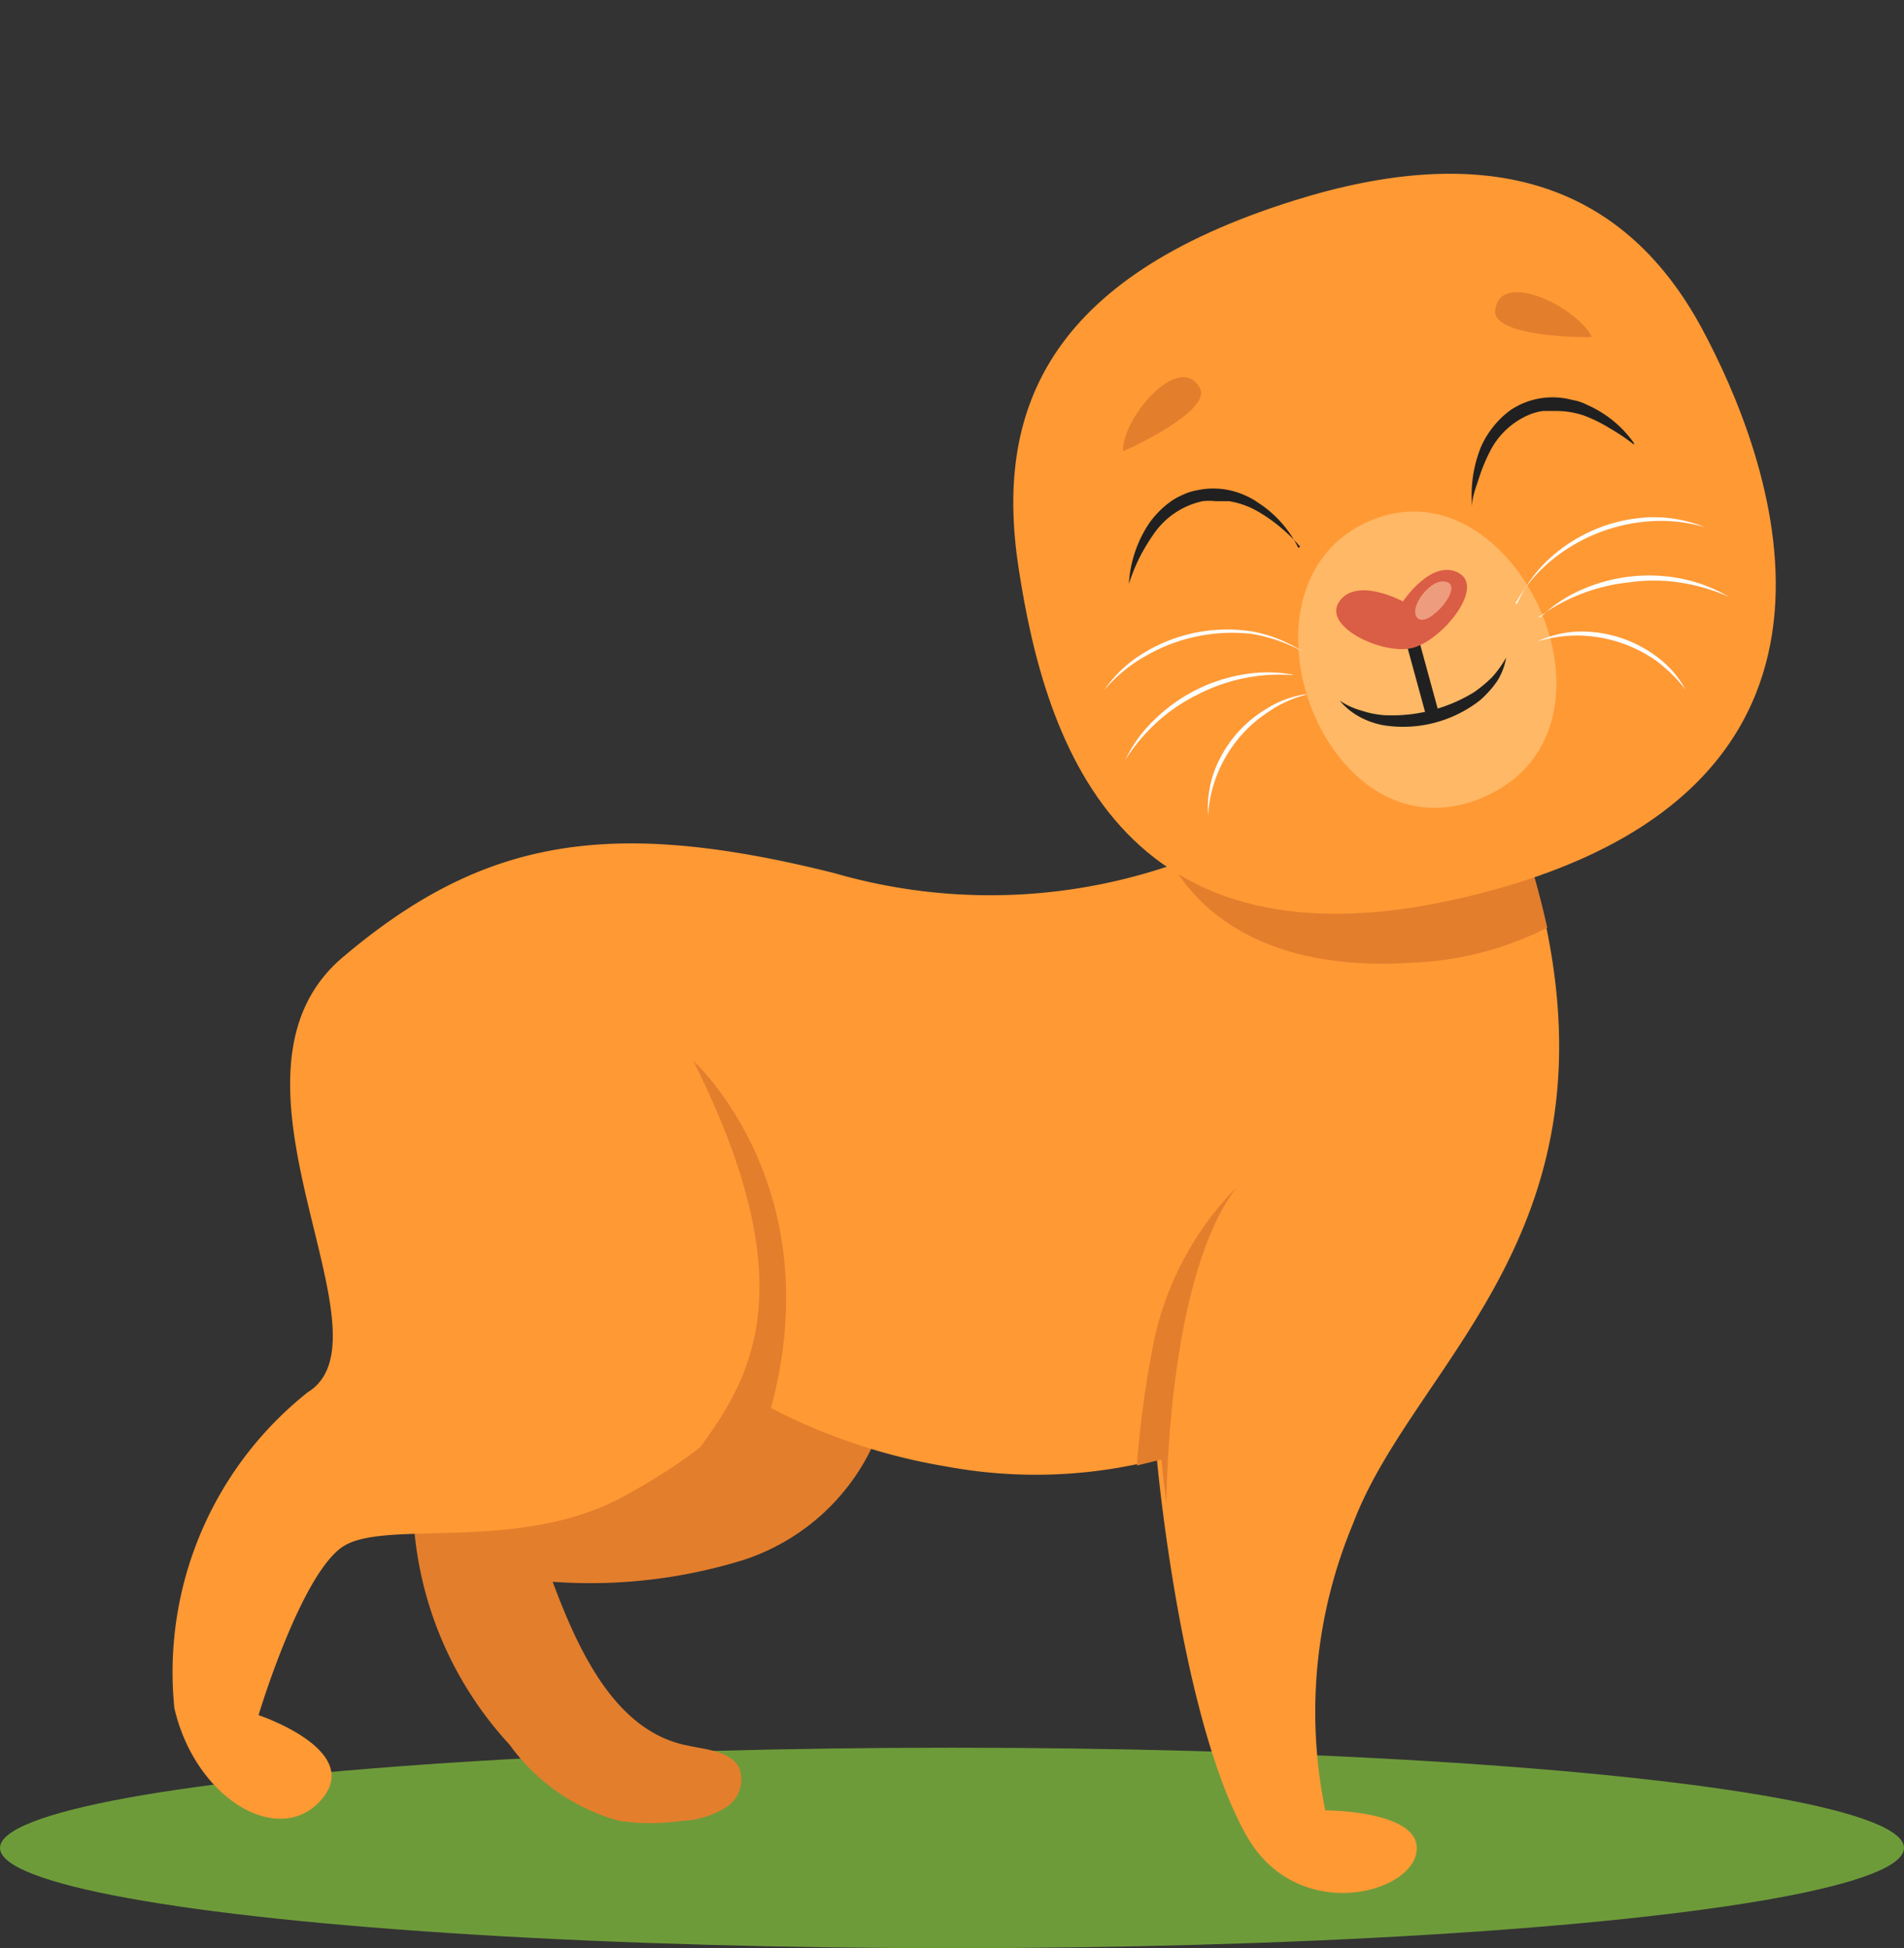 <svg xmlns="http://www.w3.org/2000/svg" viewBox="0 0 38 38.87"><rect x="0" y="0" width="38" height="38.87" fill="#333333" stroke="none"/><g id="Layer_2" data-name="Layer 2"><g id="Group_5199" data-name="Group 5199"><ellipse id="Ellipse_53" data-name="Ellipse 53" cx="19" cy="36.87" rx="19" ry="2" style="fill:#6e9b3a"/><rect x="0.64" width="36.51" height="37.81" style="fill:none"/><path id="Path_16154" data-name="Path 16154" d="M17.52,28.61a4.33,4.33,0,0,1-2.7,2.52,10.35,10.35,0,0,1-3.79.43c.52,1.39,1.26,3,2.71,3.27.36.08.79.1,1,.41a.66.66,0,0,1-.25.82,1.82,1.82,0,0,1-.88.27,4.36,4.36,0,0,1-1.25,0,4,4,0,0,1-2.19-1.52A7.27,7.27,0,0,1,8.24,30,7,7,0,0,1,9.93,26a20.34,20.34,0,0,1,3.25-3Z" style="fill:#e37e2d"/><path id="Path_16155" data-name="Path 16155" d="M24.07,17a11.19,11.19,0,0,1-7.42.42c-4.48-1.12-7-.7-9.81,1.68s1.12,7.56-.7,8.68a7.13,7.13,0,0,0-2.66,6.3c.42,1.82,2.1,2.8,2.94,1.82s-1.26-1.68-1.26-1.68.84-2.8,1.68-3.36,3.5.14,5.6-1,2.52-2,2.52-2a11.78,11.78,0,0,0,3.93,1.4,9.76,9.76,0,0,0,4.2-.14s.47,5.25,1.82,7.56c1,1.68,3.22,1.12,3.36.28s-1.82-.84-1.82-.84A9.73,9.73,0,0,1,27,30.41c1.26-3.36,5.74-6,3.5-13.31Z" style="fill:#ff9934"/><path id="Path_16156" data-name="Path 16156" d="M23.37,17.25c.93-.23.7-.28.7-.28l6.44.14c.15.49.27.95.37,1.4a6.55,6.55,0,0,1-2.75.7c-2.24.14-3.92-.56-4.76-2" style="fill:#e37e2d"/><path id="Path_16162" data-name="Path 16162" d="M25.83,4c3.71-1.16,6.5-.48,8.14,2.56,1.31,2.44,3.92,8.94-4.11,11.18-7.48,2.09-9-2.94-9.53-6.4-.48-3.11.54-5.79,5.5-7.34" style="fill:#ff9934"/><path id="Path_16163" data-name="Path 16163" d="M27.5,10.33c2.84-1,5.23,4.3,2.05,5.6s-5.23-4.48-2.05-5.6" style="fill:#ffb865"/><rect id="Rectangle_4012" data-name="Rectangle 4012" x="28.27" y="12.78" width="0.26" height="1.55" transform="translate(-2.57 7.97) rotate(-15.29)" style="fill:#202020"/><path id="Path_16164" data-name="Path 16164" d="M30.06,13.12a2.14,2.14,0,0,1-.28.39,2.6,2.6,0,0,1-.36.3,3.13,3.13,0,0,1-1.78.46,1.79,1.79,0,0,1-.46-.09,1.46,1.46,0,0,1-.44-.2,1.34,1.34,0,0,0,.39.32,1.62,1.62,0,0,0,.48.17,2.49,2.49,0,0,0,1.93-.5,2.05,2.05,0,0,0,.34-.38,1.28,1.28,0,0,0,.18-.47" style="fill:#202020"/><path id="Path_16165" data-name="Path 16165" d="M28,12s.57-.86,1.11-.57-.34,1.36-.93,1.5-1.8-.43-1.45-.93S28,12,28,12" style="fill:#da5d46"/><path id="Path_16166" data-name="Path 16166" d="M28.87,11.61c.35.1-.35.91-.57.73s.25-.83.57-.73" style="fill:#ed9d7d"/><path id="Path_16167" data-name="Path 16167" d="M23,26.91a6.2,6.2,0,0,1,1.68-3.22c-1.4,1.82-1.4,6.3-1.4,6.3l0,0c-.07-.54-.1-.87-.1-.87l-.49.12A20.65,20.65,0,0,1,23,26.91" style="fill:#e37e2d"/><path id="Path_16168" data-name="Path 16168" d="M13.56,29.43c1.13-1.54,2.8-3.22.28-8.26,0,0,2.95,2.66,1.4,7.42Z" style="fill:#e37e2d"/><path id="Path_16169" data-name="Path 16169" d="M32.61,8.84a2.24,2.24,0,0,0-.93-.76,1,1,0,0,0-.3-.1,1.51,1.51,0,0,0-1.23.2,1.81,1.81,0,0,0-.44.46,1.82,1.82,0,0,0-.15.27,2.57,2.57,0,0,0-.18,1.19c0-.19.08-.38.14-.57A3.49,3.49,0,0,1,29.74,9a1.56,1.56,0,0,1,.79-.73,1.25,1.25,0,0,1,.26-.07l.14,0h.13a1.71,1.71,0,0,1,.55.09,3,3,0,0,1,.51.25,4.2,4.2,0,0,1,.49.33" style="fill:#202020"/><path id="Path_16170" data-name="Path 16170" d="M25.91,10.93a2.25,2.25,0,0,0-.8-.9,1.43,1.43,0,0,0-.27-.15,1.53,1.53,0,0,0-.94-.1,1.12,1.12,0,0,0-.31.1,1.2,1.2,0,0,0-.27.16,1.7,1.7,0,0,0-.24.22,1.64,1.64,0,0,0-.19.25,2.43,2.43,0,0,0-.36,1.14,3.6,3.6,0,0,1,.22-.54,4,4,0,0,1,.3-.49A1.59,1.59,0,0,1,24,10a1.09,1.09,0,0,1,.26,0h.14l.13,0a1.66,1.66,0,0,1,.53.18,3,3,0,0,1,.47.32,3.25,3.25,0,0,1,.42.41" style="fill:#202020"/><path id="Path_16171" data-name="Path 16171" d="M26,13a2.81,2.81,0,0,0-1-.4,3.2,3.2,0,0,0-2.16.42,2.56,2.56,0,0,0-.81.76,3,3,0,0,1,.85-.7A3.44,3.44,0,0,1,25,12.65,3.22,3.22,0,0,1,26,13" style="fill:#fff"/><path id="Path_16172" data-name="Path 16172" d="M25.8,13.46a2.8,2.8,0,0,0-1,0,3.31,3.31,0,0,0-1.76.9,2.69,2.69,0,0,0-.58.8,3.75,3.75,0,0,1,.63-.75,3.5,3.5,0,0,1,.81-.55,3.56,3.56,0,0,1,1.9-.39" style="fill:#fff"/><path id="Path_16173" data-name="Path 16173" d="M26.07,13.85a2,2,0,0,0-.79.29,2.45,2.45,0,0,0-1.06,1.29,2.19,2.19,0,0,0-.11.84,2.66,2.66,0,0,1,1.21-2.07,2.31,2.31,0,0,1,.75-.34" style="fill:#fff"/><path id="Path_16174" data-name="Path 16174" d="M30.24,12.05a3,3,0,0,1,.7-.85,3.47,3.47,0,0,1,2-.8,3.13,3.13,0,0,1,1.09.12,2.75,2.75,0,0,0-1.1-.2,3.16,3.16,0,0,0-2,.82,2.73,2.73,0,0,0-.65.9" style="fill:#fff"/><path id="Path_16175" data-name="Path 16175" d="M30.7,12.32a3.7,3.7,0,0,1,1.81-.7,3.5,3.5,0,0,1,1,0,3.87,3.87,0,0,1,1,.29,3.1,3.1,0,0,0-.93-.36,3.33,3.33,0,0,0-2,.21,2.73,2.73,0,0,0-.83.55" style="fill:#fff"/><path id="Path_16176" data-name="Path 16176" d="M30.68,12.8a2.86,2.86,0,0,1,.82-.12,2.78,2.78,0,0,1,1.55.5,3,3,0,0,1,.59.58,2,2,0,0,0-.55-.64,2.53,2.53,0,0,0-1.59-.52,2.15,2.15,0,0,0-.82.2" style="fill:#fff"/><path id="Path_16177" data-name="Path 16177" d="M31.77,6.72c-.32-.62-1.88-1.36-1.93-.5,0,.52,1.93.52,1.93.5" style="fill:#e37e2d"/><path id="Path_16178" data-name="Path 16178" d="M22.41,9c0-.69,1.14-2,1.54-1.25.24.46-1.54,1.27-1.54,1.25" style="fill:#e37e2d"/></g></g></svg>